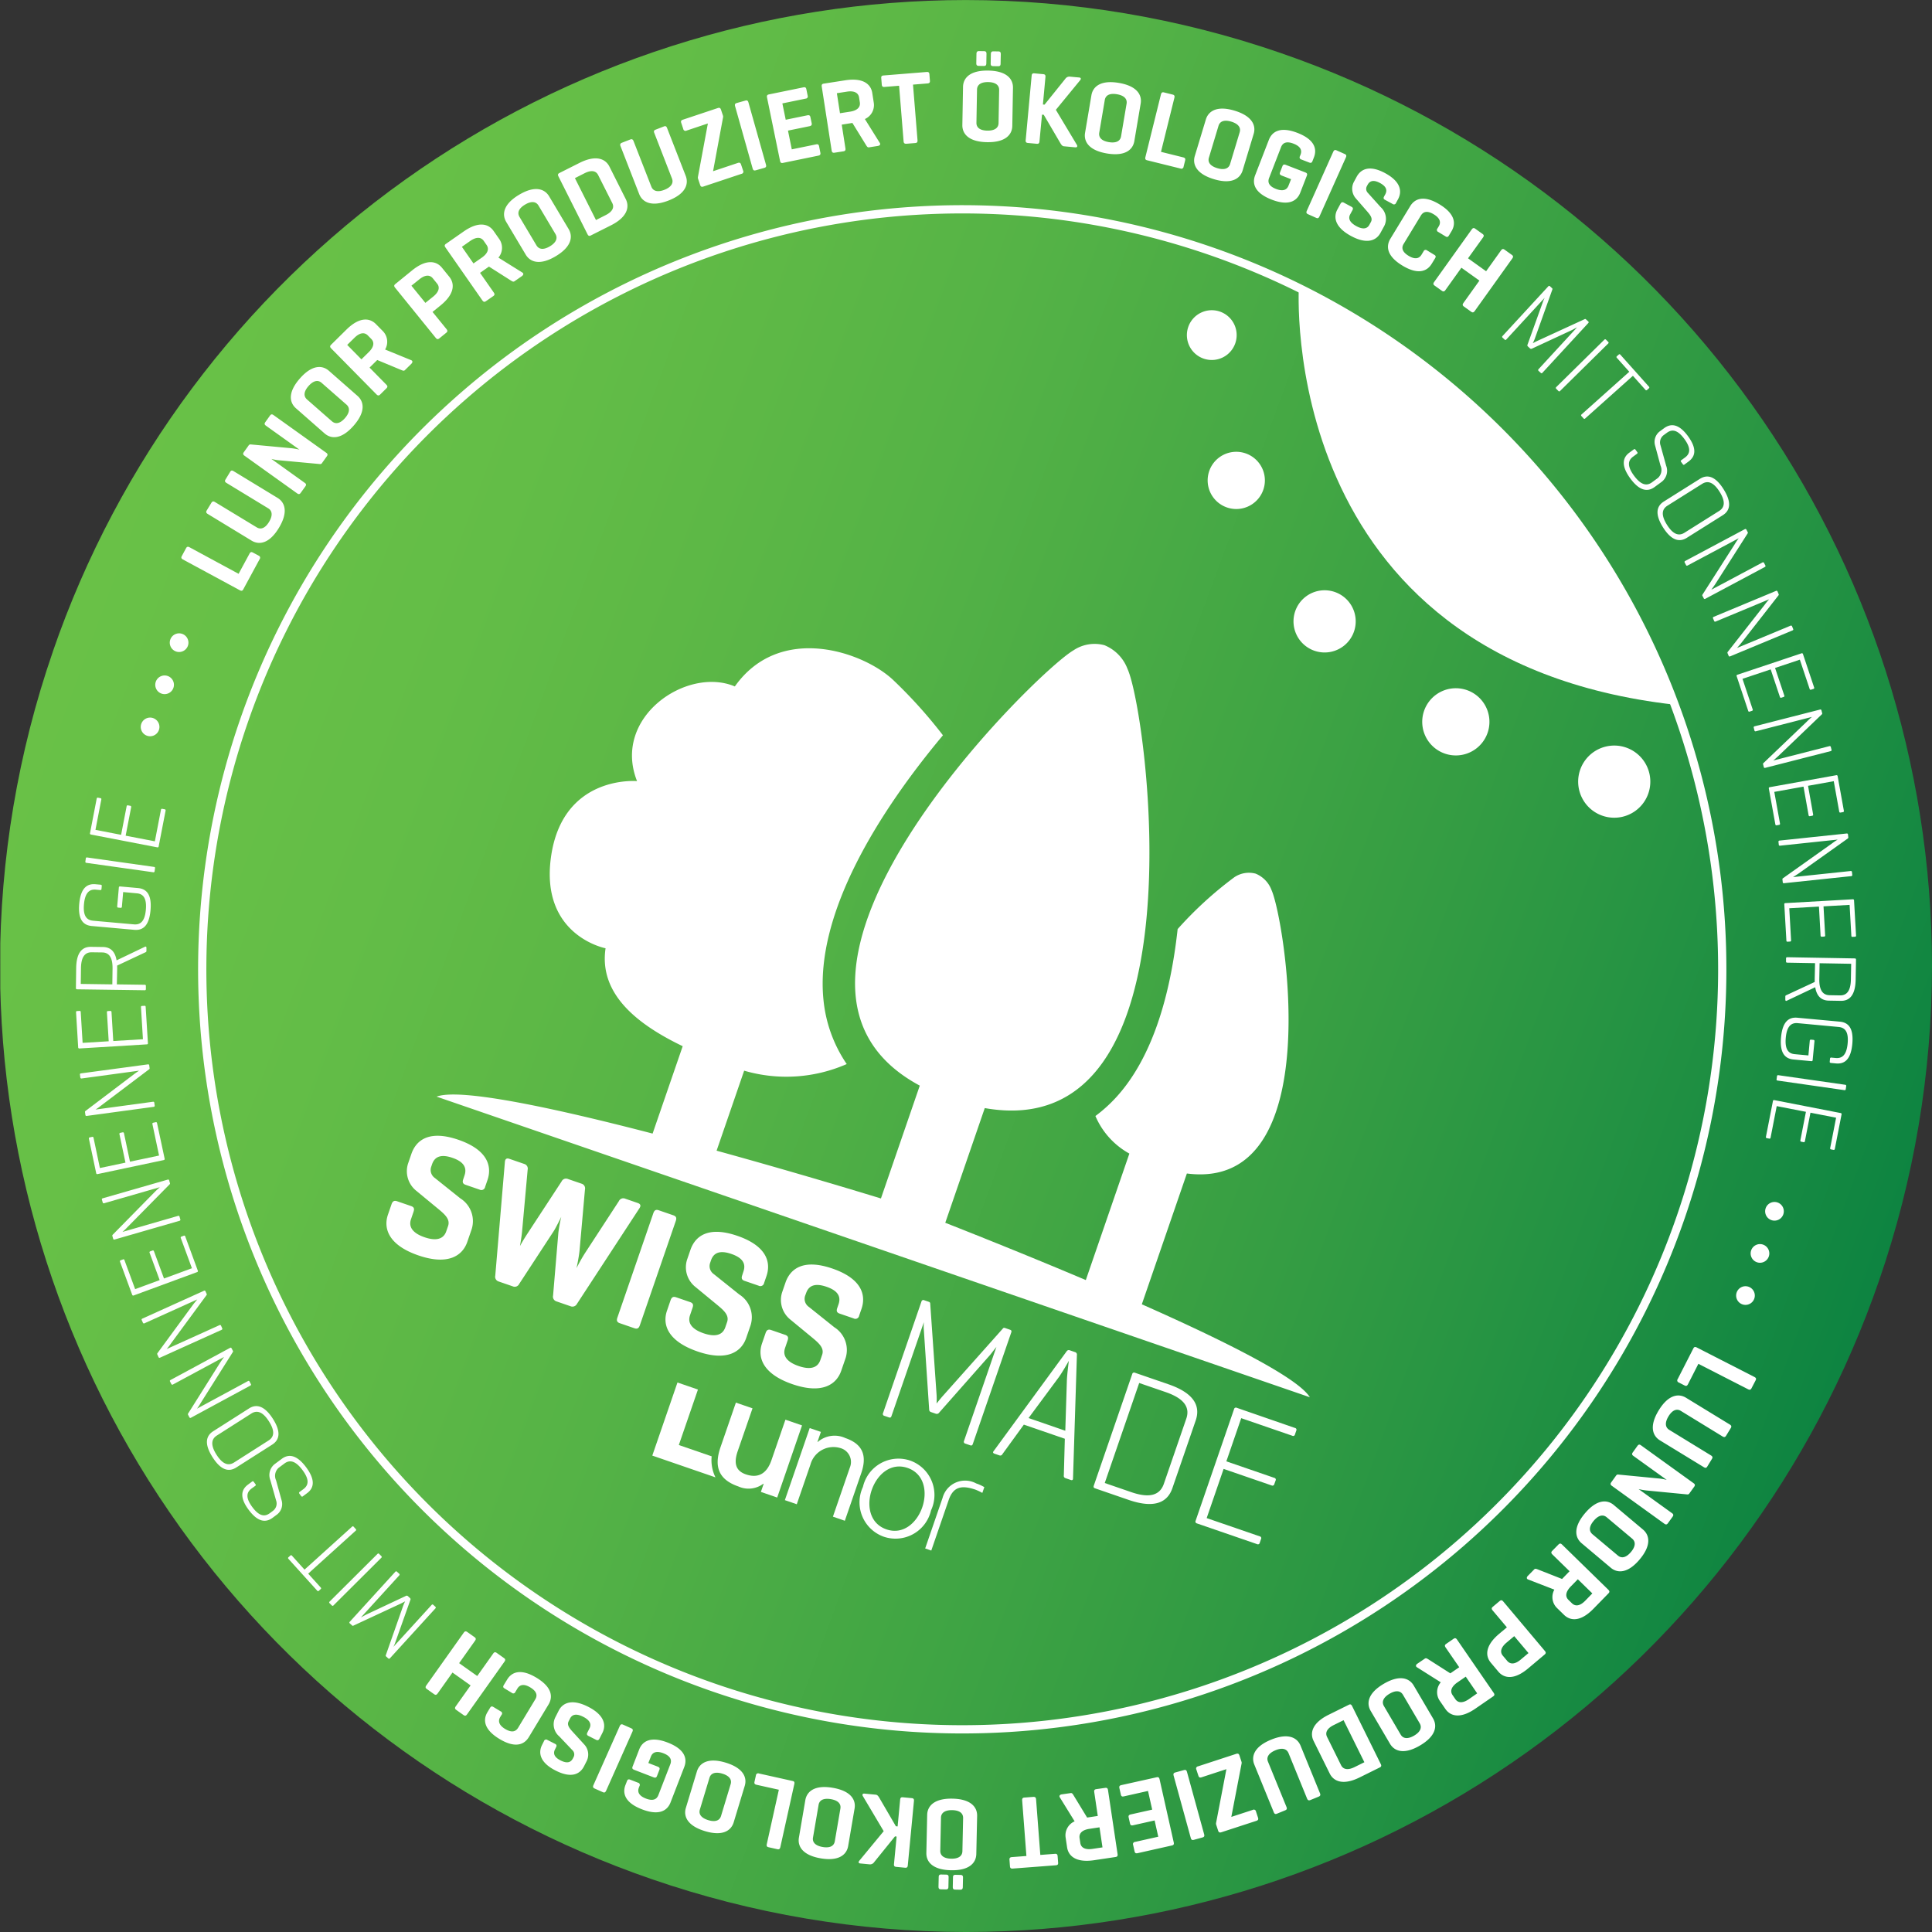 <svg xmlns="http://www.w3.org/2000/svg" xmlns:xlink="http://www.w3.org/1999/xlink" width="152.129" height="152.129" viewBox="0 0 152.129 152.129">
  <rect x="0" y="0" width="152.129" height="152.129" fill="#333333" stroke="none"/>
  <defs>
    <clipPath id="clip-path">
      <path id="Pfad_18" data-name="Pfad 18" d="M4.163-100.822A75.978,75.978,0,0,0,0-76.1H0v.135a76.078,76.078,0,0,0,51.307,71.8h0A75.973,75.973,0,0,0,75.988,0h.166a76.071,76.071,0,0,0,71.811-51.307h0a75.967,75.967,0,0,0,4.164-24.729h0v-.126a76.076,76.076,0,0,0-51.307-71.8h0a75.931,75.931,0,0,0-24.763-4.164h0a76.075,76.075,0,0,0-71.9,51.306" fill="none"/>
    </clipPath>
    <linearGradient id="linear-gradient" x1="0.107" y1="0.893" x2="0.893" y2="0.893" gradientUnits="objectBoundingBox">
      <stop offset="0" stop-color="#69c147"/>
      <stop offset="0.1" stop-color="#67c047"/>
      <stop offset="0.2" stop-color="#63bd47"/>
      <stop offset="0.3" stop-color="#5db846"/>
      <stop offset="0.4" stop-color="#55b346"/>
      <stop offset="0.5" stop-color="#4bac45"/>
      <stop offset="0.6" stop-color="#40a544"/>
      <stop offset="0.7" stop-color="#359d43"/>
      <stop offset="0.8" stop-color="#289543"/>
      <stop offset="0.9" stop-color="#1a8c42"/>
      <stop offset="1" stop-color="#0c8341"/>
    </linearGradient>
    <clipPath id="clip-path-2">
      <path id="Pfad_42" data-name="Pfad 42" d="M0,0H152.129V-152.129H0Z" fill="none"/>
    </clipPath>
  </defs>
  <g id="Gruppe_503" data-name="Gruppe 503" transform="translate(-1690 -612.129)">
    <g id="Gruppe_59" data-name="Gruppe 59" transform="translate(1690 764.258)">
      <g id="Gruppe_31" data-name="Gruppe 31" transform="translate(8.45 -64.112)">
        <path id="Pfad_15" data-name="Pfad 15" d="M0,0" fill="none" stroke="#2b2e34" stroke-width="0.131"/>
      </g>
      <g id="Gruppe_32" data-name="Gruppe 32" transform="translate(48.441 -50.342)">
        <path id="Pfad_16" data-name="Pfad 16" d="M0,0" fill="none" stroke="#2b2e34" stroke-width="0.131"/>
      </g>
      <g id="Gruppe_502" data-name="Gruppe 502">
        <g id="Gruppe_34" data-name="Gruppe 34" clip-path="url(#clip-path)">
          <g id="Gruppe_33" data-name="Gruppe 33" transform="matrix(0.946, 0.326, -0.326, 0.946, -20.594, -28.921)">
            <g id="Gruppe_501" data-name="Gruppe 501">
              <path id="Pfad_17" data-name="Pfad 17" d="M-20.641-123.2,123.2-172.728,172.728-28.888,28.887,20.641Z" transform="translate(0 0)" fill="url(#linear-gradient)"/>
            </g>
          </g>
        </g>
      </g>
      <g id="Gruppe_58" data-name="Gruppe 58" clip-path="url(#clip-path-2)">
        <g id="Gruppe_35" data-name="Gruppe 35" transform="translate(56.285 -19.219)">
          <path id="Pfad_19" data-name="Pfad 19" d="M0,0A59.845,59.845,0,0,0,76.068-37.1a59.844,59.844,0,0,0-37.1-76.068A59.844,59.844,0,0,0-37.1-76.068,59.845,59.845,0,0,0,0,0Z" fill="none" stroke="#fff" stroke-width="0.65"/>
        </g>
        <g id="Gruppe_36" data-name="Gruppe 36" transform="translate(139.487 -56.054)">
          <path id="Pfad_20" data-name="Pfad 20" d="M0,0A.735.735,0,0,0,.934-.456.735.735,0,0,0,.478-1.39a.736.736,0,0,0-.934.456A.735.735,0,0,0,0,0" fill="#fff"/>
        </g>
        <g id="Gruppe_37" data-name="Gruppe 37" transform="translate(138.345 -52.737)">
          <path id="Pfad_21" data-name="Pfad 21" d="M0,0A.735.735,0,0,0,.934-.456.735.735,0,0,0,.478-1.39a.736.736,0,0,0-.934.456A.735.735,0,0,0,0,0" fill="#fff"/>
        </g>
        <g id="Gruppe_38" data-name="Gruppe 38" transform="translate(137.203 -49.42)">
          <path id="Pfad_22" data-name="Pfad 22" d="M0,0A.735.735,0,0,0,.934-.456.735.735,0,0,0,.478-1.39a.736.736,0,0,0-.934.456A.735.735,0,0,0,0,0" fill="#fff"/>
        </g>
        <g id="Gruppe_39" data-name="Gruppe 39" transform="translate(13.864 -100.829)">
          <path id="Pfad_23" data-name="Pfad 23" d="M0,0A.735.735,0,0,0,.934-.456.735.735,0,0,0,.478-1.39a.736.736,0,0,0-.934.456A.735.735,0,0,0,0,0" fill="#fff"/>
        </g>
        <g id="Gruppe_40" data-name="Gruppe 40" transform="translate(12.722 -97.512)">
          <path id="Pfad_24" data-name="Pfad 24" d="M0,0A.735.735,0,0,0,.934-.456.735.735,0,0,0,.478-1.39a.736.736,0,0,0-.934.456A.735.735,0,0,0,0,0" fill="#fff"/>
        </g>
        <g id="Gruppe_41" data-name="Gruppe 41" transform="translate(11.58 -94.195)">
          <path id="Pfad_25" data-name="Pfad 25" d="M0,0A.735.735,0,0,0,.934-.456.735.735,0,0,0,.478-1.39a.736.736,0,0,0-.934.456A.735.735,0,0,0,0,0" fill="#fff"/>
        </g>
        <g id="Gruppe_42" data-name="Gruppe 42" transform="translate(79.628 -47.211)">
          <path id="Pfad_26" data-name="Pfad 26" d="M0,0C.037-.107.015-.174-.092-.211L-.479-.345c-.08-.027-.125-.028-.175.03L-5.441,5.06c-.172.2-.44.538-.44.538a5.838,5.838,0,0,0,0-.7l-.5-7.166a.141.141,0,0,0-.114-.144l-.361-.124a.15.15,0,0,0-.216.105l-3.024,8.783a.15.15,0,0,0,.105.216l.361.124c.107.037.165,0,.2-.11L-6.88-.812a3.574,3.574,0,0,0,0,.659l.414,6.193c0,.121.039.193.146.23l.375.129a.227.227,0,0,0,.27-.087L-1.65,1.753l.481-.613-2.55,7.4a.149.149,0,0,0,.105.215l.388.134c.106.037.165,0,.2-.11ZM4.609,1.407a.2.2,0,0,0-.256.092L-1.389,9.346c-.077.093-.042.165.065.2l.388.134a.188.188,0,0,0,.243-.1L.992,7.26,4.218,8.371,4.14,11.25a.187.187,0,0,0,.132.225l.415.143c.107.037.179,0,.176-.119L5.169,1.78a.2.2,0,0,0-.145-.23ZM4.255,7.741l-2.892-1L3.746,3.522c.287-.4.742-1.2.788-1.289C4.515,2.377,4.4,3.28,4.38,3.769Zm4.986,5.445c2.143.738,3.088.121,3.447-.924l1.836-5.33c.359-1.045-.005-2.112-2.148-2.85L9.725,3.169a.147.147,0,0,0-.2.109L6.5,12.062c-.037.107-.015.174.092.211ZM12.164,4.7c1.567.54,1.9,1.282,1.615,2.1l-1.762,5.116c-.281.817-1,1.2-2.565.66l-2.09-.719,2.712-7.876ZM19.35,16.667a.146.146,0,0,0,.216-.1l.1-.294a.145.145,0,0,0-.1-.216l-4.178-1.438,1.333-3.872,3.776,1.3a.15.15,0,0,0,.216-.1l.1-.28a.145.145,0,0,0-.1-.216l-3.776-1.3,1.171-3.4,4.018,1.383a.144.144,0,0,0,.215-.105l.1-.293a.146.146,0,0,0-.106-.216L17.759,5.935a.149.149,0,0,0-.215.105l-3.025,8.784a.146.146,0,0,0,.092.211Z" fill="#fff"/>
        </g>
        <g id="Gruppe_43" data-name="Gruppe 43" transform="translate(36.474 -59.266)">
          <path id="Pfad_27" data-name="Pfad 27" d="M0,0C-.077.222-.034.354.188.431l1.1.378A.3.3,0,0,0,1.725.594L1.91.058c.378-1.1,0-2.384-2.288-3.172S-3.7-3.1-4.08-2.005l-.266.772a1.976,1.976,0,0,0,.608,2.1l1.767,1.457c.512.425.964.815.779,1.352l-.144.418c-.221.642-.835.767-1.712.465s-1.284-.779-1.063-1.42l.2-.589c.081-.236.038-.367-.2-.448l-1.1-.378c-.222-.077-.35,0-.431.232l-.284.824c-.378,1.1.064,2.406,2.393,3.208S-.057,6.025.321,4.927L.668,3.919A2.115,2.115,0,0,0-.225,1.5l-2-1.6a.768.768,0,0,1-.294-.892l.068-.2c.221-.641.756-.793,1.607-.5S.324-.942.1-.3ZM9.587.8a.385.385,0,0,0-.28-.462L8.247-.027a.387.387,0,0,0-.5.192L5.082,4.238c-.4.609-.614,1.018-.614,1.018s.12-.647.169-1.171L5.074-.754a.382.382,0,0,0-.267-.458l-1.164-.4c-.235-.082-.341.014-.361.241L2.524,7.586a.387.387,0,0,0,.254.453l1.112.383a.389.389,0,0,0,.518-.187L7.126,4.079c.156-.239.535-1,.593-1.127A11.806,11.806,0,0,0,7.493,4.2L7.076,9.153a.387.387,0,0,0,.254.453l1.112.383A.4.4,0,0,0,8.96,9.8l4.917-7.525c.125-.191.1-.331-.135-.412l-.995-.343a.383.383,0,0,0-.492.2L9.6,5.792a13.21,13.21,0,0,0-.677,1.2c.027-.122.188-.886.236-1.367Zm7.151,2.477c.081-.235.039-.367-.2-.448L15.4,2.437c-.235-.081-.349,0-.43.232l-2.829,8.215c-.081.235-.039.367.2.448l1.137.392c.235.081.349,0,.431-.232Zm5.228,4.287c-.076.222-.034.354.188.43l1.1.378a.3.3,0,0,0,.439-.214l.185-.537c.379-1.1,0-2.383-2.287-3.171s-3.325.01-3.7,1.108l-.266.773a1.975,1.975,0,0,0,.608,2.1L20,9.886c.513.425.964.815.779,1.351l-.144.419c-.221.641-.835.766-1.712.464s-1.284-.778-1.063-1.42l.2-.589c.081-.235.038-.367-.2-.448l-1.1-.378c-.222-.076-.349,0-.431.232l-.283.825c-.379,1.1.063,2.4,2.392,3.207s3.468.04,3.846-1.059l.347-1.008a2.113,2.113,0,0,0-.893-2.415l-2-1.6a.766.766,0,0,1-.294-.891l.068-.2c.221-.642.756-.794,1.607-.5s1.167.738.946,1.38ZM29.45,10.14c-.077.223-.035.354.187.431l1.1.378a.3.3,0,0,0,.44-.215l.185-.536c.378-1.1,0-2.383-2.288-3.172s-3.324.01-3.7,1.109l-.266.772a1.977,1.977,0,0,0,.608,2.1l1.768,1.457c.512.426.964.815.779,1.352l-.144.419c-.221.641-.835.766-1.712.464s-1.284-.779-1.064-1.42l.2-.589c.081-.235.039-.367-.2-.448l-1.1-.378c-.223-.077-.35,0-.431.232l-.284.825c-.378,1.1.063,2.405,2.392,3.207s3.469.04,3.847-1.059l.347-1.008a2.115,2.115,0,0,0-.894-2.415l-2-1.6a.766.766,0,0,1-.293-.891L27,8.96c.221-.641.757-.793,1.608-.5s1.166.738.945,1.379Z" fill="#fff"/>
        </g>
        <g id="Gruppe_44" data-name="Gruppe 44" transform="translate(89.909 -49.426)">
          <path id="Pfad_28" data-name="Pfad 28" d="M0,0,3.548-10.3c11.216,1.441,7.7-20.062,6.662-22.324a2.236,2.236,0,0,0-1.249-1.287,2.049,2.049,0,0,0-1.673.281A29.6,29.6,0,0,0,2.82-29.545c-.565,5.16-1.964,10.068-4.8,13.2a11.563,11.563,0,0,1-1.674,1.519A6.118,6.118,0,0,0-.98-11.868l-3.43,9.96c-4.123-1.747-8.15-3.363-11.067-4.511l3.11-9.031C5.035-12.385.424-46.67-1.123-50.022A3.256,3.256,0,0,0-2.947-51.9a2.989,2.989,0,0,0-2.443.41C-8.423-49.718-33-25.54-17.484-17.219l-3.059,8.885c-1.766-.54-7.008-2.127-12.94-3.762l2.17-6.3a11.841,11.841,0,0,0,8.077-.521,10.839,10.839,0,0,1-1.835-5.089c-.671-6.777,4.392-14.8,9.411-20.8a37.766,37.766,0,0,0-3.864-4.3c-2.291-2.228-8.937-4.606-12.523.455-3.765-1.6-9.692,2.419-7.7,7.454,0,0-5.881-.529-6.779,6-.85,6.177,4.3,7.163,4.3,7.163-.527,3.551,2.4,5.947,6.074,7.71l-2.37,6.881c-7.638-1.986-15.138-3.611-17.01-2.91L-21.152-4.52,13.23,7.318C12.281,5.769,6.485,2.871,0,0" fill="#fff"/>
        </g>
        <g id="Gruppe_45" data-name="Gruppe 45" transform="translate(102.279 -129.624)">
          <path id="Pfad_29" data-name="Pfad 29" d="M0,0S-1.932,29.387,29.577,32.983c0,0-5.254-20.255-29.577-32.983" fill="#fff"/>
        </g>
        <g id="Gruppe_46" data-name="Gruppe 46" transform="translate(115.452 -97.807)">
          <path id="Pfad_30" data-name="Pfad 30" d="M0,0A2.647,2.647,0,0,0-3.334,1.7a2.645,2.645,0,0,0,1.7,3.333A2.646,2.646,0,0,0,1.7,3.334,2.646,2.646,0,0,0,0,0" fill="#fff"/>
        </g>
        <g id="Gruppe_47" data-name="Gruppe 47" transform="translate(126.517 -93.36)">
          <path id="Pfad_31" data-name="Pfad 31" d="M0,0A2.841,2.841,0,1,0,3.37,2.188,2.84,2.84,0,0,0,0,0" fill="#fff"/>
        </g>
        <g id="Gruppe_48" data-name="Gruppe 48" transform="translate(97.281 -125.137)">
          <path id="Pfad_32" data-name="Pfad 32" d="M0,0A1.96,1.96,0,0,0-1.258-2.469a1.96,1.96,0,0,0-2.47,1.258A1.96,1.96,0,0,0-2.469,1.258,1.959,1.959,0,0,0,0,0" fill="#fff"/>
        </g>
        <g id="Gruppe_49" data-name="Gruppe 49" transform="translate(96.878 -116.505)">
          <path id="Pfad_33" data-name="Pfad 33" d="M0,0A2.253,2.253,0,1,0,2.672,1.736,2.255,2.255,0,0,0,0,0" fill="#fff"/>
        </g>
        <g id="Gruppe_50" data-name="Gruppe 50" transform="translate(106.122 -104.84)">
          <path id="Pfad_34" data-name="Pfad 34" d="M0,0A2.45,2.45,0,0,0-3.459-.181,2.448,2.448,0,0,0-3.64,3.277a2.449,2.449,0,0,0,3.459.182A2.45,2.45,0,0,0,0,0" fill="#fff"/>
        </g>
        <g id="Gruppe_51" data-name="Gruppe 51" transform="translate(63.154 -39.89)">
          <path id="Pfad_35" data-name="Pfad 35" d="M0,0-1.308-.451l-1.1,3.189c-.317.919-.925,1.492-2.015,1.117-.712-.245-1.006-.77-.647-1.815L-3.9-1.344l-1.309-.45L-6.42,1.716c-.533,1.55-.136,2.559,1.413,3.093a1.939,1.939,0,0,0,1.963-.22l.023.008-.22.64,1.285.443Z" fill="#fff"/>
        </g>
        <g id="Gruppe_52" data-name="Gruppe 52" transform="translate(51.363 -37.513)">
          <path id="Pfad_36" data-name="Pfad 36" d="M0,0,4.974,1.713a3.059,3.059,0,0,1-.3-1.655L2.089-.832,3.594-5.2,1.982-5.756Z" fill="#fff"/>
        </g>
        <g id="Gruppe_53" data-name="Gruppe 53" transform="translate(71.663 -37.123)">
          <path id="Pfad_37" data-name="Pfad 37" d="M0,0A2.871,2.871,0,0,0-3.714,2.077,2.871,2.871,0,0,0-2.066,6,2.871,2.871,0,0,0,1.648,3.923,2.871,2.871,0,0,0,0,0M-.2.582c1.33.458,1.573,1.894,1.157,3.1S-.536,5.875-1.865,5.418s-1.573-1.894-1.157-3.1S-1.53.125-.2.582" fill="#fff"/>
        </g>
        <g id="Gruppe_54" data-name="Gruppe 54" transform="translate(77.35 -34.574)">
          <path id="Pfad_38" data-name="Pfad 38" d="M0,0A3.953,3.953,0,0,0-.549-.26c-1.124-.381-1.749-.2-2.1.818l-1.37,3.98L-4.5,4.372-3.127.382A1.835,1.835,0,0,1-.48-.746a3.273,3.273,0,0,1,.637.291Z" fill="#fff"/>
        </g>
        <g id="Gruppe_55" data-name="Gruppe 55" transform="translate(61.802 -34.005)">
          <path id="Pfad_39" data-name="Pfad 39" d="M0,0,.938.323,2.015-2.806a1.879,1.879,0,0,1,2.336-1.3,1.136,1.136,0,0,1,.763,1.546L3.784,1.3l.938.323L6.014-2.125c.421-1.225.255-2.245-1.246-2.762a2.025,2.025,0,0,0-2.179.306l-.022-.008.271-.785-.883-.3Z" fill="#fff"/>
        </g>
        <g id="Gruppe_56" data-name="Gruppe 56" transform="translate(137.641 -42.739)">
          <path id="Pfad_40" data-name="Pfad 40" d="M0,0C.13.066.21.053.276-.077L.6-.7c.066-.129.031-.2-.1-.268L-4.03-3.286c-.123-.063-.209-.052-.265.056L-5.536-.8a.173.173,0,0,0,.088.272l.454.232c.129.066.2.03.265-.092L-3.908-2ZM-2.006,3.718c.124.076.209.062.281-.056l.367-.6c.076-.124.05-.206-.074-.282L-4.88.672c-.58-.354-1.386-.26-2.151.991s-.481,2.011.1,2.366l3.448,2.107c.124.076.2.075.276-.049l.367-.6c.076-.124.046-.2-.078-.276L-6.2,3.2c-.346-.211-.341-.607-.058-1.07s.625-.634.97-.423Zm-4.58,6.873c.112.081.193.079.278-.039l.374-.518c.085-.118.06-.2-.051-.276L-8.612,7.865a5.663,5.663,0,0,0,.62.108l3.218.311a.169.169,0,0,0,.165-.09l.374-.519c.085-.118.061-.2-.051-.276L-8.424,4.418c-.112-.08-.193-.079-.278.039l-.373.519c-.085.118-.061.2.051.276L-6.4,7.14a3.873,3.873,0,0,0-.721-.121l-3.088-.3c-.083-.01-.126.008-.188.094l-.373.518c-.085.118-.061.2.05.276Zm-3.981-1.473c-.52-.438-1.332-.465-2.275.656s-.777,1.917-.257,2.355l2.293,1.929c.521.437,1.333.465,2.276-.657s.777-1.917.257-2.354Zm-1.68,2.3c-.31-.261-.251-.645.1-1.06s.713-.534,1.023-.273l2,1.679c.31.26.256.639-.093,1.054s-.719.539-1.028.279Zm-2.361,3.489-.034.034-1.905-.75c-.132-.05-.213-.083-.292,0l-.5.509c-.1.105-.112.231.021.281l2.07.8a1.2,1.2,0,0,0,.212,1.451l.551.537c.486.475,1.288.569,2.312-.48l1.187-1.216c.1-.1.09-.184-.014-.286l-3.638-3.552c-.1-.1-.184-.112-.286-.008l-.492.5c-.1.1-.089.184.015.286l1.35,1.318Zm1.79,1.747c-.379.389-.756.485-1.046.2l-.273-.266c-.29-.283-.2-.662.177-1.051l.56-.574,1.142,1.116ZM-19.6,19.265c-1.121.944-1.087,1.751-.649,2.271l.589.7c.438.521,1.227.692,2.348-.252l1.3-1.094c.111-.094.107-.175.013-.286l-3.273-3.89c-.094-.112-.173-.13-.284-.036l-.539.453c-.111.094-.107.174-.013.286l1.121,1.332Zm1.7,2.026c-.415.35-.8.409-1.061.1l-.344-.409c-.255-.3-.132-.673.284-1.023l.613-.516,1.122,1.333ZM-23.4,22.345l-.04.027-1.723-1.1c-.121-.075-.193-.123-.286-.059l-.587.4c-.12.083-.154.2-.034.279l1.877,1.186a1.2,1.2,0,0,0-.073,1.464l.437.634c.385.56,1.154.807,2.361-.024l1.4-.964c.12-.082.123-.163.04-.283l-2.882-4.188c-.083-.12-.159-.146-.279-.063l-.58.4c-.12.082-.123.163-.041.283l1.07,1.554Zm1.419,2.061c-.447.308-.836.329-1.066-.005l-.215-.313c-.23-.334-.071-.689.376-1l.661-.455.9,1.315Zm-4.338-1.069c-.344-.586-1.1-.883-2.364-.141s-1.372,1.547-1.028,2.133l1.517,2.584c.344.587,1.1.884,2.364.142s1.373-1.547,1.029-2.133Zm-2.352,1.607c-.2-.349-.021-.692.447-.967s.85-.264,1.055.085l1.32,2.249c.2.349.028.688-.44.963s-.857.268-1.062-.081Zm-4.35.689c-1.314.649-1.488,1.448-1.186,2.057l1.27,2.57c.3.61,1.042.957,2.355.307L-29,29.785c.131-.064.146-.144.081-.274l-2.253-4.558c-.061-.123-.13-.171-.246-.113Zm2.038,4.122c-.494.244-.881.21-1.061-.153l-1.1-2.221c-.18-.363.028-.692.522-.936l.777-.384,1.637,3.31Zm-3.739,2.473c.055.135.132.173.259.121l.652-.266c.134-.055.162-.136.107-.271l-1.527-3.741c-.257-.629-.963-1.031-2.32-.477s-1.579,1.335-1.322,1.965l1.527,3.74c.055.135.117.18.252.125l.651-.266c.135-.056.156-.134.1-.269l-1.454-3.56c-.153-.375.085-.691.588-.9s.879-.141,1.032.234Zm-3.992,1.758c.13-.043.177-.109.132-.248l-.159-.484A.173.173,0,0,0-39,33.125l-1.685.551.811-4.211a.28.28,0,0,0-.012-.141l-.158-.484c-.045-.138-.117-.174-.255-.129l-3.008.984a.174.174,0,0,0-.13.255l.159.484c.045.139.121.165.252.122l1.954-.639-.806,4.2a.306.306,0,0,0,0,.169l.156.477c.046.138.122.164.261.119Zm-5.165,1.344c.039.141.1.19.243.152l.679-.187c.14-.039.17-.114.131-.254l-1.348-4.9c-.039-.141-.1-.19-.243-.152l-.679.187c-.14.039-.17.114-.131.254Zm-5.464-4.158c-.143.032-.185.1-.154.242l.112.5c.032.142.1.177.24.145l1.9-.427.33,1.471-1.691.379c-.142.032-.193.1-.163.235l.106.474c.032.142.106.175.248.143l1.691-.379.287,1.281-1.825.409a.174.174,0,0,0-.153.242l.111.5c.032.142.106.175.24.145l2.7-.606c.142-.032.176-.1.144-.247l-1.113-4.961c-.032-.142-.093-.195-.235-.163Zm-2.649,2.548-.048.007-1.065-1.748c-.075-.12-.119-.195-.231-.178l-.7.1c-.144.022-.228.116-.153.236l1.166,1.888a1.2,1.2,0,0,0-.708,1.285l.114.761c.1.672.684,1.231,2.133,1.014l1.681-.251c.144-.022.183-.093.161-.237l-.752-5.028c-.022-.144-.079-.2-.223-.179l-.7.1c-.144.021-.183.093-.161.237L-51.2,33.6Zm.37,2.475c-.537.08-.9-.071-.955-.472l-.057-.376c-.06-.4.239-.651.776-.731l.793-.119.236,1.579Zm-2.888,1.291c.145-.011.2-.064.187-.209l-.039-.508c-.011-.145-.072-.2-.217-.186l-1.146.087-.334-4.376c-.011-.145-.072-.2-.217-.194l-.7.053c-.145.011-.189.08-.178.225l.334,4.376-1.147.087c-.137.01-.2.072-.186.217l.038.508c.011.145.08.189.217.178ZM-60.7,33.6c.015-.68-.473-1.33-1.938-1.361s-1.981.6-1.995,1.276l-.065,3c-.014.68.473,1.329,1.939,1.361s1.98-.6,1.994-1.277Zm-2.846.133c.009-.4.346-.6.888-.589s.863.221.854.626l-.056,2.607c-.009.4-.337.6-.88.589s-.87-.221-.862-.626Zm.929,5.454c0,.146.044.211.189.214l.4.009c.137,0,.195-.061.2-.206l.016-.752c0-.146-.052-.2-.189-.207l-.4-.008c-.145,0-.2.052-.2.2Zm-1.125-.024c0,.145.044.211.181.214l.4.009c.146,0,.2-.061.2-.207l.016-.752c0-.145-.044-.2-.19-.206l-.4-.009c-.137,0-.187.053-.19.2ZM-68.057,34.8-69.98,37.13c-.082.1-.067.2.078.211l.749.072a.388.388,0,0,0,.342-.171l1.642-2.031.129.012-.207,2.168c-.013.137.029.206.174.22l.7.067c.145.014.2-.046.213-.183l.485-5.077c.013-.137-.029-.206-.174-.22l-.7-.067c-.145-.014-.2.046-.212.183l-.2,2.112-.137-.013-1.314-2.256c-.063-.1-.134-.217-.271-.23l-.894-.085c-.145-.014-.188.088-.124.191Zm-2.293-1.783c.115-.67-.272-1.384-1.716-1.632s-2.047.3-2.162.969l-.505,2.953c-.115.67.272,1.385,1.716,1.632s2.047-.3,2.161-.968Zm-2.834-.288c.068-.4.43-.542.965-.451s.82.346.752.745l-.44,2.571c-.069.4-.422.544-.957.452s-.828-.347-.76-.746Zm-4.078,3.089c-.032.142,0,.216.143.247l.687.154c.142.031.2-.021.236-.164l1.1-4.962c.03-.134,0-.216-.12-.242l-2.662-.593a.174.174,0,0,0-.242.153l-.111.5c-.031.142.021.2.156.234l1.762.392ZM-79,31.235c.2-.65-.1-1.407-1.5-1.832s-2.068.041-2.265.692l-.869,2.868c-.2.651.1,1.407,1.5,1.832s2.068-.041,2.265-.692Zm-2.776-.637c.117-.388.494-.485,1.013-.328s.771.445.654.832l-.756,2.5c-.118.388-.487.488-1.006.33s-.779-.447-.661-.835Zm-4.4-.039c.136.053.214.031.267-.1l.187-.483c.052-.135.009-.2-.127-.257l-.74-.286.2-.506c.143-.371.48-.458.987-.262s.69.485.544.862l-.941,2.432c-.146.378-.476.467-.982.272s-.7-.487-.552-.865l.047-.121a.174.174,0,0,0-.116-.262l-.626-.242c-.128-.05-.2-.007-.246.122l-.117.3c-.246.634-.069,1.388,1.3,1.916s2.005.091,2.25-.544l1.081-2.794c.245-.634.068-1.388-1.3-1.917s-2.005-.09-2.25.544l-.52,1.344c-.053.136-.01.2.118.254Zm-4.735.61c-.059.133-.041.212.092.272l.643.286c.133.059.2.02.263-.113l2.068-4.644c.06-.133.042-.212-.091-.272l-.643-.286c-.133-.059-.2-.02-.263.113Zm-2.944-2.979c.062-.123.048-.2-.074-.264l-.606-.307a.174.174,0,0,0-.272.089l-.15.3c-.308.607-.192,1.381,1.072,2.022s1.928.26,2.235-.347l.216-.426a1.157,1.157,0,0,0-.185-1.265L-92.524,27c-.263-.287-.494-.55-.344-.846l.117-.231c.18-.354.546-.377,1.03-.132s.682.554.5.908l-.164.325c-.066.13-.052.21.078.276l.606.307c.123.062.2.03.268-.1l.231-.455c.307-.607.156-1.4-1.13-2.051s-2.007-.3-2.315.306l-.281.556a1.237,1.237,0,0,0,.324,1.472l1.031,1.085a.449.449,0,0,1,.1.54l-.055.108c-.179.354-.5.4-.971.162s-.617-.522-.438-.876Zm-4.114-4.9c-.076.125-.064.2.054.269l.575.347a.171.171,0,0,0,.278-.068l.159-.264c.209-.346.557-.373,1.021-.093s.6.6.387.943l-1.348,2.233c-.21.346-.55.377-1.015.1s-.6-.6-.393-.947l.1-.167a.171.171,0,0,0-.068-.278l-.575-.347c-.118-.071-.189-.047-.264.077l-.2.333c-.351.582-.308,1.355.947,2.112s1.958.437,2.31-.145l1.549-2.565c.351-.582.308-1.355-.947-2.113s-1.958-.436-2.31.146Zm-3.783,1.676c-.084.119-.082.2.036.284l.574.407c.119.085.2.06.28-.059l2.943-4.146c.084-.119.082-.2-.037-.284l-.574-.407c-.118-.084-.2-.06-.28.059l-1.251,1.763-1.427-1.013,1.251-1.763c.084-.118.082-.2-.036-.284l-.574-.407c-.119-.084-.2-.06-.281.059l-2.942,4.146c-.084.119-.082.2.037.284l.574.407c.118.085.195.06.28-.059l1.167-1.644,1.427,1.013Zm-8.344-6.659c-.043.048-.047.088,0,.131l.173.158c.036.033.059.043.1.024l3.731-1.736c.135-.063.353-.182.353-.182a3.327,3.327,0,0,0-.161.368l-1.362,3.874a.082.082,0,0,0,.028.1l.161.147a.086.086,0,0,0,.137-.007l3.578-3.924a.086.086,0,0,0-.006-.137l-.162-.147c-.047-.044-.087-.036-.131.012l-3.01,3.3a2.1,2.1,0,0,0,.15-.345l1.186-3.344a.122.122,0,0,0-.025-.154l-.167-.153a.129.129,0,0,0-.161-.015l-3.147,1.48-.391.213,3.016-3.309a.086.086,0,0,0-.007-.137l-.173-.157c-.047-.044-.087-.036-.131.011Zm-1.586-1.59c-.046.046-.052.086-.006.132l.171.172a.086.086,0,0,0,.137,0l3.763-3.747a.086.086,0,0,0,0-.137l-.171-.172c-.046-.046-.086-.04-.132.006Zm-.984-.858c.049.054.083.055.137.007l.132-.12c.053-.048.055-.083.006-.137l-.982-1.087,3.736-3.377a.083.083,0,0,0,.007-.137l-.163-.18c-.043-.048-.083-.044-.131,0l-3.737,3.377-.988-1.094a.083.083,0,0,0-.137-.007l-.132.12a.083.083,0,0,0-.006.137Zm-4.88-8.247c.052-.039.064-.078.025-.13l-.139-.188a.084.084,0,0,0-.136-.02l-.319.237c-.507.377-.7.972.055,1.986s1.379,1,1.886.626l.351-.261a1.035,1.035,0,0,0,.352-1.128l-.43-1.557a.845.845,0,0,1,.2-.989l.462-.343c.39-.29.846-.246,1.416.521s.471,1.2.081,1.494l-.3.222c-.058.044-.065.089-.026.141l.139.188a.089.089,0,0,0,.143.015l.338-.251c.507-.377.679-1-.089-2.032s-1.408-1.041-1.915-.664l-.572.425a1.1,1.1,0,0,0-.33,1.253l.453,1.6a.716.716,0,0,1-.248.82l-.24.179c-.39.29-.823.278-1.383-.476s-.447-1.172-.057-1.462Zm1.337-3.249c.533-.339.754-.94.057-2.032s-1.343-1.16-1.876-.821l-2.827,1.8c-.532.339-.749.947-.048,2.046s1.334,1.146,1.867.807Zm-1.639-2.45c.417-.265.874-.182,1.383.617s.388,1.242-.029,1.507l-2.717,1.733c-.417.266-.874.182-1.379-.61s-.392-1.249.024-1.514Zm-6.36-2.642c-.057.031-.074.068-.043.125l.1.191a.085.085,0,0,0,.131.039L-120-2.54s-.215.3-.294.426l-2.539,4.036a.091.091,0,0,0,0,.09l.1.192a.087.087,0,0,0,.132.039l4.67-2.528a.085.085,0,0,0,.039-.131l-.1-.192c-.031-.057-.071-.063-.128-.032l-4.008,2.169a4.893,4.893,0,0,0,.3-.459l2.522-4a.088.088,0,0,0,0-.1l-.1-.192c-.031-.056-.071-.062-.128-.031Zm-2.219-4.833c-.059.027-.079.062-.052.121l.089.2a.087.087,0,0,0,.129.048l4.153-1.877s-.236.284-.324.4l-2.82,3.843a.091.091,0,0,0,0,.091l.089.2a.087.087,0,0,0,.129.049l4.839-2.188a.085.085,0,0,0,.048-.128l-.089-.2c-.027-.059-.066-.067-.125-.041l-4.154,1.878a4.723,4.723,0,0,0,.336-.437l2.8-3.808a.085.085,0,0,0,.008-.1l-.09-.2c-.027-.058-.066-.067-.125-.04Zm3.375-6.464a.083.083,0,0,0-.125-.058l-.167.062a.083.083,0,0,0-.057.125l.873,2.37-2.2.809-.789-2.143a.085.085,0,0,0-.124-.057l-.16.058a.083.083,0,0,0-.057.125l.789,2.143-1.931.71-.839-2.279a.083.083,0,0,0-.125-.058l-.166.062a.083.083,0,0,0-.058.124l.954,2.591a.086.086,0,0,0,.124.057l4.984-1.835a.084.084,0,0,0,.061-.117Zm-6.494-3.009c-.063.018-.087.051-.069.113l.06.209a.086.086,0,0,0,.12.066l4.38-1.262s-.274.248-.379.354l-3.342,3.4a.092.092,0,0,0-.016.089l.06.21a.086.086,0,0,0,.121.066l5.1-1.471a.086.086,0,0,0,.067-.12l-.061-.21c-.018-.062-.055-.076-.118-.058L-128-12.385a4.636,4.636,0,0,0,.4-.383l3.318-3.368a.087.087,0,0,0,.022-.1l-.061-.209c-.018-.062-.055-.076-.118-.059Zm4.272-5.914c-.014-.063-.044-.09-.115-.075l-.174.037c-.071.015-.088.052-.075.115l.522,2.472-2.29.483-.472-2.234a.086.086,0,0,0-.115-.075l-.166.035c-.071.015-.088.052-.075.115l.472,2.234-2.013.425-.5-2.376c-.013-.064-.044-.091-.115-.076l-.174.037c-.071.015-.088.052-.074.115l.57,2.7a.086.086,0,0,0,.115.075l5.2-1.1c.063-.014.088-.052.077-.107Zm-5.988-3.921c-.064.009-.093.037-.084.1l.029.217a.087.087,0,0,0,.11.083l4.516-.613s-.307.2-.426.3l-3.8,2.878a.089.089,0,0,0-.03.085l.03.216a.085.085,0,0,0,.109.083l5.262-.714a.086.086,0,0,0,.084-.109l-.03-.216c-.008-.064-.044-.083-.108-.075l-4.516.613a4.886,4.886,0,0,0,.446-.322l3.772-2.85a.084.084,0,0,0,.036-.094l-.029-.216c-.009-.064-.044-.084-.108-.075Zm5.091-5.23c0-.065-.03-.1-.1-.091l-.178.01c-.072,0-.094.039-.09.1l.153,2.522-2.336.142-.139-2.279a.086.086,0,0,0-.1-.091l-.169.01c-.073,0-.1.038-.091.1l.139,2.279-2.054.125-.148-2.424c0-.065-.03-.1-.1-.091l-.178.01c-.072,0-.094.039-.09.1l.167,2.755a.086.086,0,0,0,.1.091l5.3-.323c.065,0,.1-.038.092-.094Zm-2.244-3.014c0-.081,0-.162-.005-.243l2.209-1.038c.057-.024.1-.039.1-.12l0-.242c0-.073-.039-.114-.1-.091l-2.25,1.078c-.134-.787-.559-1.044-1.078-1.051l-.939-.013c-.632-.009-1.147.372-1.165,1.676l-.021,1.578c0,.057.031.09.1.09l5.31.074a.086.086,0,0,0,.1-.1l0-.242c0-.065-.031-.089-.1-.09l-2.186-.03Zm-2.85-.039c.013-.948.357-1.259.852-1.252l.818.011c.494.007.829.328.816,1.275l-.017,1.24-2.486-.035Zm2.852-4.869a.085.085,0,0,0,.088.1l.176.016c.073.006.1-.024.106-.088l.1-1.154,1.081.1c.484.043.789.363.705,1.3s-.448,1.188-.94,1.144l-3.21-.287c-.492-.044-.806-.349-.722-1.293s.449-1.2.941-1.152l.339.03a.085.085,0,0,0,.1-.088l.021-.233c.006-.064-.024-.091-.089-.1l-.4-.036c-.629-.056-1.167.244-1.284,1.543s.36,1.69.99,1.746l3.339.3c.629.056,1.167-.244,1.283-1.543s-.36-1.69-.989-1.746l-1.4-.126c-.064-.006-.1.016-.105.088Zm-2.363-3.849c-.064-.009-.1.011-.109.075l-.033.24a.085.085,0,0,0,.082.109l5.259.74a.085.085,0,0,0,.11-.082l.033-.24c.009-.064-.019-.092-.083-.1Zm6.173-3.681c.012-.063-.005-.1-.077-.113l-.174-.034c-.071-.014-.1.013-.114.077l-.479,2.48-2.3-.444.433-2.242a.086.086,0,0,0-.077-.113l-.166-.032c-.072-.014-.1.013-.114.077l-.433,2.241-2.02-.39.46-2.385c.013-.063,0-.1-.076-.113l-.175-.034c-.071-.014-.1.013-.113.077l-.524,2.71a.087.087,0,0,0,.077.114l5.215,1.007a.084.084,0,0,0,.112-.069Z" fill="#fff"/>
        </g>
        <g id="Gruppe_57" data-name="Gruppe 57" transform="translate(14.928 -109.034)">
          <path id="Pfad_41" data-name="Pfad 41" d="M0,0C-.128-.069-.208-.057-.278.071L-.612.69c-.07.128-.036.2.092.271L3.952,3.379c.121.066.208.058.266-.049l1.3-2.4A.175.175,0,0,0,5.434.656L4.986.414C4.858.345,4.784.378,4.719.5L3.86,2.088ZM2-3.563c-.124-.076-.209-.061-.281.056l-.365.6c-.076.124-.05.206.075.282l3.453,2.1c.581.353,1.387.256,2.148-1s.476-2.013-.105-2.366l-3.453-2.1c-.125-.076-.2-.075-.277.05l-.365.6c-.076.125-.046.2.079.275l3.287,2c.346.211.342.606.06,1.07s-.623.636-.969.426Zm4.61-6.848c-.112-.08-.193-.078-.278.04l-.372.52c-.084.118-.06.195.052.275L8.647-7.692A5.659,5.659,0,0,0,8.026-7.8L4.807-8.1a.171.171,0,0,0-.165.092l-.371.519c-.085.119-.061.2.051.276L8.471-4.245c.112.08.193.079.278-.04L9.12-4.8c.085-.118.06-.2-.052-.275L6.441-6.959a3.853,3.853,0,0,0,.722.118l3.089.286a.171.171,0,0,0,.187-.094l.372-.52c.085-.119.06-.2-.052-.276ZM10.63-8.967c.512.448,1.323.492,2.288-.61s.816-1.9.3-2.349L10.969-13.9c-.512-.448-1.323-.492-2.288.611s-.816,1.9-.3,2.348Zm1.727-2.266c.3.267.238.651-.12,1.059s-.723.518-1.028.252L9.247-11.641c-.3-.267-.243-.644.115-1.052s.729-.525,1.033-.258Zm2.385-3.48.035-.034,1.89.786c.131.053.211.088.291.008l.508-.5c.1-.1.116-.228-.016-.281l-2.054-.84a1.2,1.2,0,0,0-.184-1.455l-.54-.548c-.478-.484-1.277-.593-2.321.435L11.14-15.947c-.1.1-.093.182.009.286l3.568,3.621c.1.1.183.116.286.014l.5-.494c.1-.1.092-.183-.01-.286L14.171-14.15ZM12.986-16.5c.387-.381.766-.47,1.05-.182l.267.272c.285.288.19.666-.2,1.047l-.572.563-1.12-1.137Zm6.772-2.542c1.139-.923,1.12-1.73.692-2.259l-.577-.711c-.428-.528-1.214-.714-2.352.209L16.2-20.728c-.113.092-.11.173-.018.286l3.2,3.95c.092.113.17.133.284.041l.546-.443c.113-.092.11-.173.019-.286l-1.1-1.352Zm-1.667-2.057c.422-.342.808-.394,1.063-.079l.336.415c.25.309.12.675-.3,1.017l-.623.5-1.1-1.353Zm5.443-.977.039-.028L25.3-21.006c.12.074.193.122.286.057l.584-.407c.119-.084.153-.206.032-.279l-1.883-1.174a1.2,1.2,0,0,0,.063-1.465l-.441-.631c-.389-.558-1.159-.8-2.361.039l-1.394.972c-.12.083-.122.164-.039.284l2.908,4.17c.084.119.16.144.28.061l.577-.4c.12-.084.122-.165.039-.284l-1.079-1.547ZM22.1-24.123c.445-.311.834-.335,1.066,0l.217.313c.232.332.076.688-.37,1l-.658.459-.913-1.31Zm4.367,1.077c.348.584,1.106.877,2.365.126s1.363-1.555,1.015-2.139l-1.534-2.575c-.348-.584-1.106-.876-2.365-.126s-1.363,1.556-1.015,2.14Zm2.342-1.621c.207.348.026.691-.441.969s-.848.27-1.055-.078l-1.335-2.24c-.207-.348-.032-.688.434-.966s.855-.274,1.063.074Zm4.366-.682c1.309-.658,1.477-1.458,1.172-2.065l-1.287-2.562c-.306-.608-1.048-.95-2.357-.292l-1.577.793c-.13.065-.145.145-.079.275l2.283,4.543c.062.123.13.169.246.111Zm-2.066-4.109c.493-.248.88-.216,1.062.146L33.286-27.1c.182.362-.024.692-.516.94L32-25.769l-1.658-3.3Zm3.849-2.528c-.052-.136-.129-.175-.257-.126l-.656.255c-.136.053-.165.134-.112.269L35.4-27.821c.246.634.945,1.048,2.311.517s1.6-1.307,1.356-1.941L37.6-33.011c-.053-.136-.114-.182-.249-.129l-.656.255c-.136.052-.158.13-.1.266l1.392,3.585c.146.378-.1.69-.6.886s-.881.125-1.028-.252Zm3.885-1.684c-.131.043-.177.11-.13.248l.161.483a.174.174,0,0,0,.256.128l1.681-.562-.784,4.216a.283.283,0,0,0,.013.141l.161.483c.046.138.118.174.256.127l3-1a.173.173,0,0,0,.128-.255l-.162-.484c-.046-.138-.123-.163-.253-.12l-1.95.652L42-33.822a.294.294,0,0,0,0-.168l-.159-.476c-.046-.138-.123-.164-.261-.117Zm5.163-1.355c-.039-.14-.1-.189-.243-.15l-.678.191c-.14.04-.169.115-.13.255l1.379,4.894c.039.14.1.189.244.15l.677-.191c.14-.039.169-.115.13-.255Zm5.505,4.185c.142-.029.186-.1.157-.238l-.1-.5c-.029-.142-.1-.178-.237-.149l-1.912.392-.3-1.476,1.7-.348c.142-.03.194-.1.167-.233l-.1-.475c-.029-.143-.1-.177-.245-.148l-1.7.348-.264-1.286,1.832-.376a.173.173,0,0,0,.158-.238l-.1-.5c-.029-.143-.1-.178-.237-.15l-2.712.556c-.142.03-.177.1-.148.245l1.022,4.981c.029.142.09.2.232.167Zm2.633-2.567.048-.007,1.074,1.743c.076.119.12.194.232.177l.7-.11c.144-.022.228-.117.152-.236l-1.176-1.882a1.2,1.2,0,0,0,.7-1.288l-.118-.761c-.1-.672-.69-1.228-2.138-1l-1.68.261c-.144.022-.182.093-.16.237l.779,5.024c.023.144.081.2.225.178l.7-.108c.144-.022.182-.093.16-.237l-.29-1.865Zm-.383-2.472c.536-.083.9.066.957.466l.059.377c.062.4-.235.651-.772.734l-.792.123-.245-1.577Zm2.888-1.274c-.145.012-.2.065-.186.21l.041.508c.012.145.073.2.218.185l1.146-.093.354,4.374c.012.145.073.2.219.194l.7-.057c.145-.012.188-.08.177-.226l-.355-4.374,1.146-.093c.138-.011.2-.072.186-.217l-.041-.508c-.012-.145-.08-.189-.218-.177Zm6.2,3.9c-.012.68.478,1.327,1.943,1.353s1.978-.6,1.99-1.284l.053-3c.012-.68-.478-1.327-1.943-1.353s-1.978.6-1.99,1.284ZM63.7-33.4c-.007.4-.343.6-.886.591s-.863-.217-.856-.622l.046-2.608c.007-.4.335-.6.878-.592s.871.218.864.623Zm-.95-5.451c0-.146-.044-.211-.19-.214l-.4-.007c-.137,0-.195.062-.2.207l-.013.752c0,.146.053.2.19.206l.4.007c.145,0,.195-.053.2-.2Zm1.126.02c0-.146-.045-.211-.182-.214l-.4-.007c-.145,0-.195.062-.2.207l-.014.752c0,.146.045.2.191.206l.4.007c.137,0,.187-.053.189-.2Zm4.336,4.384,1.915-2.335c.082-.1.067-.2-.078-.211l-.75-.069a.384.384,0,0,0-.341.171l-1.636,2.036-.129-.012.2-2.168c.013-.137-.03-.206-.175-.22l-.7-.065c-.145-.013-.2.047-.212.184l-.47,5.078c-.013.137.029.206.174.22l.7.065c.145.013.2-.047.212-.184l.2-2.112.137.012,1.32,2.253c.064.1.135.216.272.228l.894.083c.146.014.188-.088.124-.192Zm2.3,1.808c-.113.67.275,1.384,1.72,1.628s2.046-.3,2.159-.973l.5-2.955c.114-.67-.275-1.384-1.72-1.628s-2.045.3-2.159.973Zm2.834.281c-.067.4-.428.544-.963.454s-.821-.345-.754-.744l.435-2.571c.067-.4.42-.545.956-.455s.829.346.761.745Zm4.2-3.039c.035-.142,0-.216-.137-.251l-.683-.17c-.142-.035-.2.017-.24.158l-1.223,4.935c-.033.133,0,.215.114.245l2.648.656a.174.174,0,0,0,.245-.148l.123-.494c.035-.141-.017-.2-.15-.237l-1.753-.435Zm1.609,4.579c-.2.65.1,1.407,1.5,1.831s2.068-.042,2.265-.693l.867-2.868c.2-.651-.1-1.408-1.5-1.832s-2.068.042-2.264.693Zm2.777.636c-.117.388-.494.485-1.013.328s-.772-.444-.654-.832l.754-2.5c.118-.388.486-.488,1.006-.331s.779.447.662.835Zm4.387.07c-.136-.052-.213-.031-.266.1l-.187.483c-.053.136-.01.2.126.257l.741.287-.2.506c-.143.37-.481.457-.987.261s-.69-.485-.543-.863l.942-2.431c.146-.378.476-.467.982-.271s.7.488.551.865l-.047.121a.174.174,0,0,0,.116.262l.626.243c.128.049.2.006.247-.122l.117-.3c.245-.634.069-1.388-1.3-1.917s-2-.092-2.25.542l-1.082,2.794c-.246.635-.069,1.388,1.3,1.918s2,.091,2.25-.543l.521-1.344c.052-.136.01-.2-.119-.254Zm4.73-.585c.06-.133.042-.212-.091-.271l-.643-.287c-.133-.06-.2-.02-.263.113L87.974-26.5c-.059.133-.041.212.092.272l.642.287c.133.059.2.02.263-.113Zm3.01,3.07c-.065.121-.053.2.067.266l.6.324a.174.174,0,0,0,.274-.082l.158-.292c.324-.6.229-1.376-1.017-2.05s-1.92-.312-2.244.286l-.227.42a1.154,1.154,0,0,0,.151,1.269l.88,1.011c.255.294.479.562.321.855l-.123.227c-.189.35-.556.363-1.033.1s-.667-.573-.478-.922l.173-.32c.07-.128.058-.208-.07-.278l-.6-.323c-.121-.065-.2-.035-.271.093l-.243.449c-.323.6-.193,1.394,1.074,2.08s2,.355,2.322-.243l.3-.549a1.237,1.237,0,0,0-.285-1.48l-1-1.112a.45.45,0,0,1-.084-.543l.058-.107c.189-.349.513-.385.976-.135s.6.538.414.887Zm4.013,4.872c.075-.125.063-.2-.054-.27l-.574-.349a.172.172,0,0,0-.278.069l-.16.263c-.21.346-.558.371-1.021.09s-.6-.6-.384-.944l1.354-2.229c.21-.346.551-.376,1.014-.094s.6.6.391.948l-.1.166a.172.172,0,0,0,.068.278l.574.349c.117.071.188.048.264-.077l.2-.332c.353-.581.311-1.354-.941-2.115s-1.957-.442-2.311.139L94.555-24.3c-.353.582-.311,1.354.941,2.115s1.958.442,2.311-.139Zm3.772-1.636c.085-.119.083-.2-.035-.284l-.573-.41c-.118-.084-.195-.06-.28.059L98-20.891c-.085.119-.083.2.036.284l.572.41c.118.084.2.06.28-.059l1.258-1.758L101.564-21l-1.257,1.758c-.085.119-.083.2.035.284l.573.41c.118.084.195.06.28-.059l2.957-4.135c.085-.119.083-.2-.035-.284l-.573-.41c-.118-.084-.195-.06-.28.059l-1.173,1.64-1.423-1.018Zm8.288,6.738c.044-.048.048-.088,0-.132l-.173-.158c-.035-.033-.059-.044-.1-.025l-3.739,1.719c-.135.062-.354.18-.354.18a3.4,3.4,0,0,0,.163-.367l1.38-3.868a.081.081,0,0,0-.027-.1l-.16-.148a.086.086,0,0,0-.137.006l-3.6,3.908a.085.085,0,0,0,.006.137l.16.147c.048.044.087.037.131-.011l3.027-3.288a1.991,1.991,0,0,0-.152.345l-1.2,3.338a.12.12,0,0,0,.024.154l.166.154a.129.129,0,0,0,.161.016l3.154-1.465.393-.211-3.032,3.294a.086.086,0,0,0,0,.137l.173.158c.047.044.087.037.131-.011Zm1.567,1.613c.046-.045.052-.085.007-.131l-.171-.173a.086.086,0,0,0-.137,0l-3.783,3.727a.087.087,0,0,0,0,.138l.17.172c.046.046.086.041.132-.005Zm.967.879c-.049-.055-.083-.057-.137-.008l-.133.118c-.054.049-.056.083-.007.137l.976,1.093-3.754,3.356a.082.082,0,0,0-.008.137l.161.181c.043.048.084.045.132,0l3.755-3.356.982,1.1a.083.083,0,0,0,.137.008l.132-.119a.083.083,0,0,0,.008-.137Zm4.8,8.3c-.052.038-.064.077-.026.129l.139.189a.083.083,0,0,0,.136.021l.32-.235c.509-.374.7-.968-.043-1.987s-1.373-1.01-1.882-.637l-.353.259A1.036,1.036,0,0,0,115.4-8l.421,1.56a.845.845,0,0,1-.209.987l-.464.341c-.392.287-.848.24-1.413-.531s-.464-1.206-.072-1.494l.3-.22a.089.089,0,0,0,.028-.141l-.139-.189c-.038-.052-.083-.059-.142-.015l-.34.249c-.509.373-.685.994.076,2.032s1.4,1.05,1.911.676l.575-.422a1.1,1.1,0,0,0,.338-1.251l-.444-1.6a.718.718,0,0,1,.253-.819l.242-.177c.392-.288.824-.273,1.38.484s.44,1.175.048,1.462Zm-1.378,3.255c-.535.336-.759.935-.07,2.032s1.336,1.168,1.871.832l2.838-1.784c.535-.336.756-.942.062-2.046s-1.327-1.155-1.862-.819Zm1.623,2.46c-.418.263-.874.177-1.378-.625s-.38-1.244.038-1.507L119.1-4.994c.418-.263.874-.176,1.374.619s.385,1.251-.034,1.514Zm6.323,2.7c.057-.031.074-.067.044-.124l-.1-.193a.086.086,0,0,0-.131-.04l-4.022,2.144s.216-.3.3-.425l2.565-4.018a.09.09,0,0,0,0-.091l-.1-.192a.085.085,0,0,0-.131-.04l-4.687,2.5a.085.085,0,0,0-.04.131l.1.193c.031.057.071.063.128.032l4.022-2.143a5.056,5.056,0,0,0-.307.457l-2.547,3.983a.085.085,0,0,0,0,.1l.1.192c.03.057.07.063.127.033Zm2.177,4.994c.06-.025.081-.06.056-.12l-.084-.2a.086.086,0,0,0-.127-.052l-4.208,1.75s.244-.277.336-.394l2.935-3.756a.088.088,0,0,0,.007-.09l-.084-.2a.086.086,0,0,0-.127-.052l-4.9,2.04a.085.085,0,0,0-.053.126l.084.2c.025.059.064.069.124.044l4.208-1.75a4.777,4.777,0,0,0-.349.426l-2.915,3.721a.088.088,0,0,0-.011.1l.084.2c.025.06.064.07.124.045Zm-3.484,6.326a.083.083,0,0,0,.123.061l.168-.056a.082.082,0,0,0,.061-.123l-.8-2.4,2.221-.742.723,2.166a.086.086,0,0,0,.123.061l.161-.053a.083.083,0,0,0,.061-.123L124.843,9.5l1.952-.652.77,2.3a.082.082,0,0,0,.122.061l.169-.056a.082.082,0,0,0,.061-.123l-.875-2.618a.085.085,0,0,0-.122-.061l-5.038,1.683a.083.083,0,0,0-.063.115Zm6.49,3.177c.063-.016.088-.048.072-.111l-.054-.211a.086.086,0,0,0-.118-.07l-4.415,1.13s.281-.239.388-.342l3.443-3.3a.088.088,0,0,0,.02-.088l-.055-.212a.085.085,0,0,0-.118-.069l-5.144,1.316a.085.085,0,0,0-.07.118l.054.211c.016.063.053.078.116.062l4.415-1.13a4.784,4.784,0,0,0-.406.372l-3.418,3.266a.086.086,0,0,0-.025.1l.054.211c.016.063.054.078.116.062Zm-4.352,5.761c.012.064.041.092.113.079l.174-.032c.072-.012.09-.049.079-.112l-.448-2.487,2.3-.414.4,2.247a.085.085,0,0,0,.112.078l.167-.03c.071-.013.09-.049.078-.113l-.4-2.247,2.025-.364.43,2.39c.011.064.041.092.113.079l.174-.032c.072-.013.09-.049.079-.113l-.49-2.716a.085.085,0,0,0-.112-.078l-5.227.941c-.064.011-.09.049-.08.1Zm5.97,4.082c.064-.007.094-.034.087-.1l-.023-.217a.086.086,0,0,0-.107-.086l-4.532.478s.313-.2.434-.282l3.884-2.764a.087.087,0,0,0,.032-.084l-.023-.217a.086.086,0,0,0-.107-.086l-5.281.557a.086.086,0,0,0-.086.107l.023.217c.006.064.041.085.106.078l4.532-.479a4.921,4.921,0,0,0-.456.309l-3.854,2.736a.086.086,0,0,0-.039.094l.023.217c.006.064.041.085.106.078Zm-5.1,5.069c0,.065.03.1.1.092l.178-.01c.072,0,.094-.038.091-.1l-.142-2.522,2.337-.132.128,2.28a.087.087,0,0,0,.1.092l.169-.01c.072,0,.1-.038.091-.1l-.128-2.28,2.054-.116.137,2.425c0,.065.029.1.1.092l.177-.01c.073,0,.1-.038.092-.1l-.156-2.755a.086.086,0,0,0-.1-.092l-5.3.3c-.065,0-.1.038-.092.094Zm2.229,3.022c0,.081,0,.162,0,.243l-2.213,1.03c-.057.023-.1.039-.1.12l0,.242c0,.073.038.114.1.091l2.254-1.069c.131.787.556,1.045,1.074,1.055l.939.016c.632.011,1.148-.367,1.171-1.671l.028-1.578c0-.057-.031-.09-.1-.091l-5.31-.094a.086.086,0,0,0-.1.095l0,.243c0,.064.03.089.1.09l2.186.039Zm2.85.05c-.017.948-.363,1.258-.857,1.249l-.818-.014c-.494-.009-.828-.331-.812-1.279l.022-1.239,2.487.044Zm-2.868,4.857a.086.086,0,0,0-.088-.106l-.176-.016c-.073-.007-.1.023-.106.088l-.107,1.153-1.081-.1c-.484-.045-.787-.366-.7-1.3s.452-1.187.944-1.141l3.209.3c.492.045.805.351.718,1.294s-.452,1.195-.944,1.149l-.339-.031a.086.086,0,0,0-.106.088l-.021.233c-.006.064.024.091.088.1l.4.038c.63.058,1.169-.241,1.289-1.539s-.355-1.692-.984-1.75l-3.338-.309c-.63-.058-1.169.241-1.289,1.539s.355,1.691.984,1.75l1.4.13c.064.005.1-.016.105-.088Zm2.355,3.853c.064.009.1-.011.109-.074l.035-.24a.086.086,0,0,0-.083-.11l-5.257-.753a.086.086,0,0,0-.11.082l-.034.24c-.009.064.019.092.084.1Zm-6.175,3.667a.084.084,0,0,0,.077.114l.174.034c.072.014.1-.014.114-.077l.483-2.48,2.3.448-.437,2.241a.086.086,0,0,0,.077.114l.166.033c.071.014.1-.013.114-.077l.437-2.241,2.019.394-.465,2.384a.084.084,0,0,0,.077.114l.174.034c.072.014.1-.014.114-.077l.528-2.709a.085.085,0,0,0-.076-.114l-5.213-1.016a.083.083,0,0,0-.112.068Z" fill="#fff"/>
        </g>
      </g>
    </g>
  </g>
</svg>
